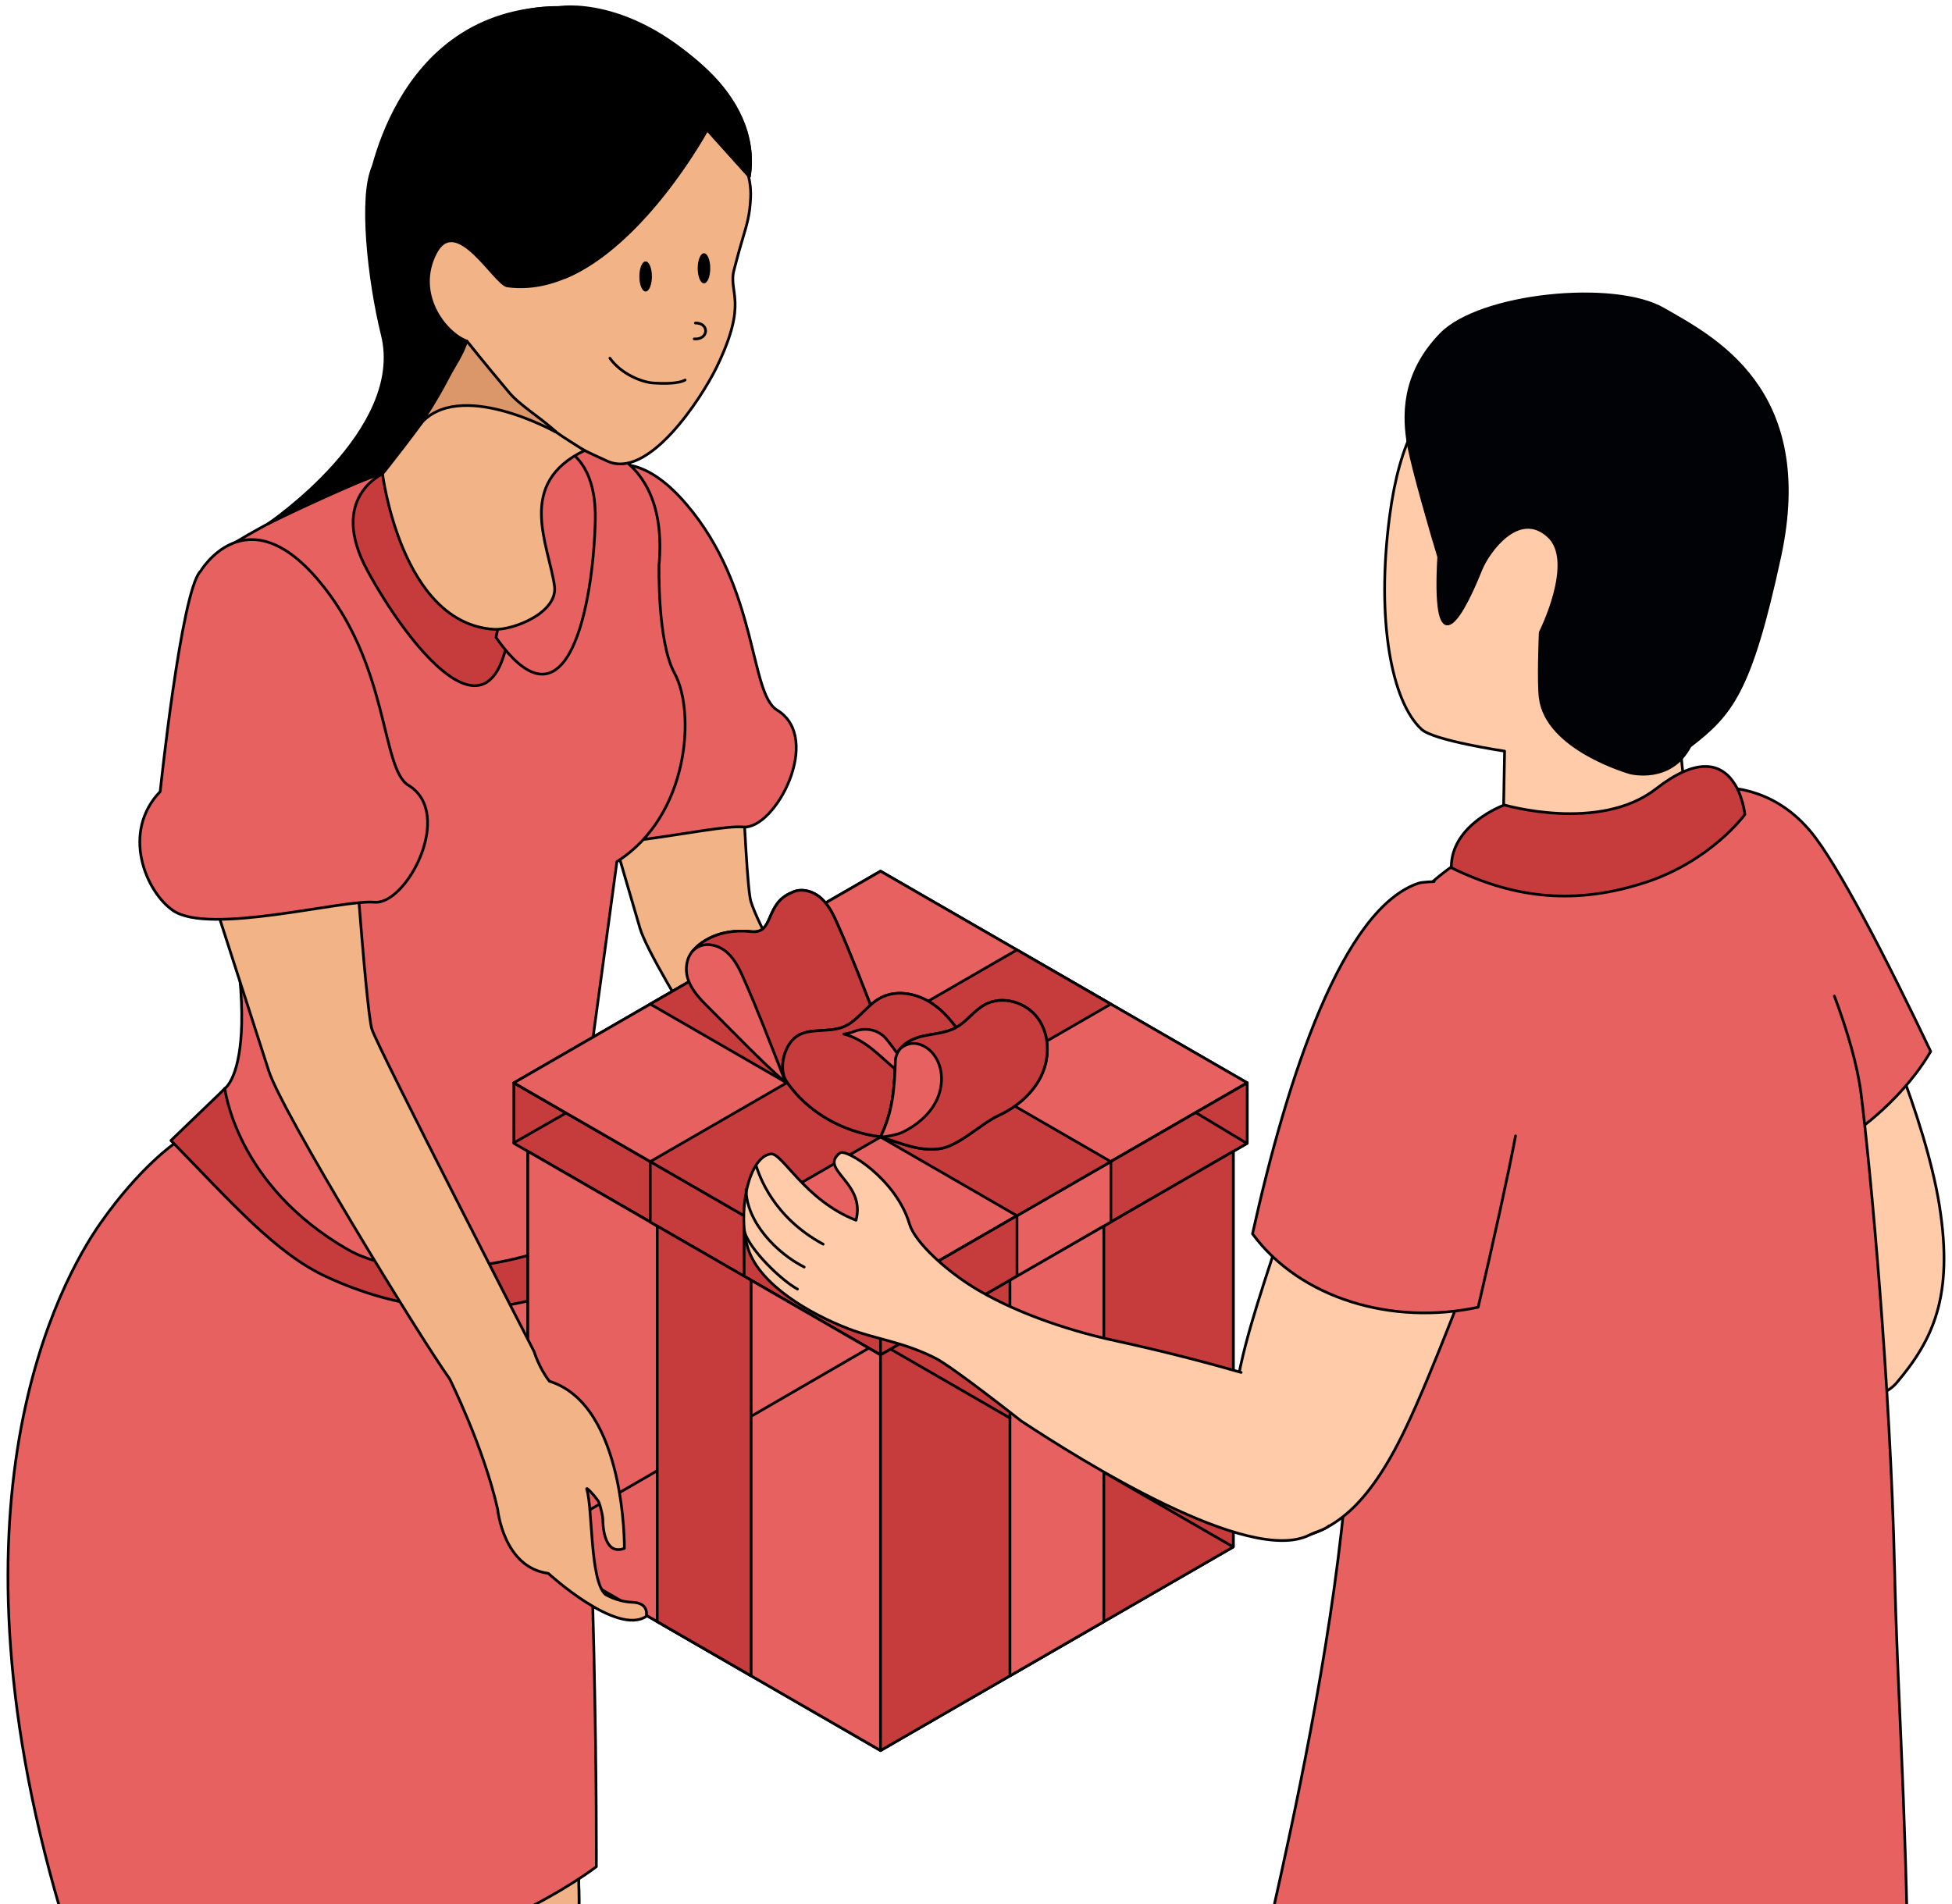 <?xml version="1.0" encoding="UTF-8"?> <svg xmlns="http://www.w3.org/2000/svg" width="288" height="281" viewBox="0 0 288 281" fill="none"> <path d="M146.32 186.839C137.504 181.829 132.415 174.776 132.375 174.756C127.145 160.911 113.163 140.42 110.8 133.081C109.796 129.96 108.671 91.203 108.671 91.203L82.203 95.15C82.203 95.15 92.482 130.355 94.425 136.987C96.148 142.857 114.702 171.29 122.216 182.61C123.198 184.092 123.999 185.295 124.54 186.096H124.6C125.081 186.917 125.522 187.839 125.903 188.803C127.706 201.403 138.566 204.01 138.566 204.01C140.95 201.043 135.761 198.46 135.761 198.46C135.079 197.457 134.859 196.574 134.819 195.695C136.783 196.214 138.566 196.695 139.428 197.336C141.932 199.141 140.99 201.304 138.566 204.709C136.141 208.097 140.489 209.719 140.489 209.719C151.89 212.624 152.792 199.402 152.792 199.402C152.852 195.294 149.606 188.722 146.34 186.857L146.32 186.839Z" fill="#F2B387" stroke="black" stroke-width="0.4" stroke-miterlimit="10" stroke-linecap="round" stroke-linejoin="round"></path> <path d="M83.957 73.229C83.957 73.229 90.59 61.909 101.249 74.392C111.908 86.854 110.546 102.302 114.653 104.787C121.486 108.935 114.373 122.459 109.644 122.038C104.915 121.618 85.26 126.947 79.91 123.261C75.882 120.476 72.236 111.72 78.026 105.709C78.026 105.709 81.112 76.275 83.937 73.249L83.957 73.229Z" fill="#E76161" stroke="black" stroke-width="0.4" stroke-miterlimit="10" stroke-linecap="round" stroke-linejoin="round"></path> <path d="M75.804 220.879C75.804 220.879 92.875 285.876 81.555 297.2C70.234 308.499 32.084 360.092 25.191 371.974L21.304 382.514C21.304 382.514 8.982 388.327 12.989 374.178C12.989 374.178 29.78 331.061 29.78 326.011C29.78 320.962 42.804 292.209 56.629 286.457L37.053 242.739L75.784 220.879H75.804Z" fill="#F1B287" stroke="black" stroke-width="0.4" stroke-miterlimit="10" stroke-linecap="round" stroke-linejoin="round"></path> <path d="M75.804 220.879C75.804 220.879 92.875 285.876 81.555 297.2C70.234 308.499 32.084 360.092 25.191 371.974L21.304 382.514C21.304 382.514 8.982 388.327 12.989 374.178C12.989 374.178 29.78 331.061 29.78 326.011C29.78 320.962 42.804 292.209 56.629 286.457L37.053 242.739L75.784 220.879H75.804Z" fill="#F1B287" stroke="black" stroke-width="0.4" stroke-miterlimit="10" stroke-linecap="round" stroke-linejoin="round"></path> <path fill-rule="evenodd" clip-rule="evenodd" d="M86.613 159.647C86.813 164.456 81.623 192.388 84.869 202.767C84.869 202.767 45.597 221.902 14.781 191.344L15.019 180.38C15.019 180.38 24.491 170.366 33.195 160.609C33.195 160.609 41.29 155.199 28.186 111.058C28.186 111.058 22.956 92.464 32.093 81.684C32.093 81.684 58.882 63.572 85.09 65.195C85.09 65.195 98.815 65.675 97.232 83.388C97.232 83.388 96.971 94.709 99.516 99.337C102.642 105.027 101.72 120.375 91.02 127.148L86.613 159.627V159.647Z" fill="#E76161" stroke="black" stroke-width="0.4" stroke-miterlimit="10" stroke-linecap="round" stroke-linejoin="round"></path> <path d="M56.436 69.943C56.436 69.943 48.401 73.47 54.191 84.169C59.982 94.849 72.605 111.299 75.15 92.885L56.456 69.943H56.436Z" fill="#C63C3C" stroke="black" stroke-width="0.4" stroke-miterlimit="10" stroke-linecap="round" stroke-linejoin="round"></path> <path d="M79.331 65.115C79.331 65.115 88.087 64.594 87.827 76.736C87.566 88.878 83.839 109.275 73.18 94.068L79.331 65.115Z" fill="#E76161" stroke="black" stroke-width="0.4" stroke-miterlimit="10" stroke-linecap="round" stroke-linejoin="round"></path> <path d="M110.748 29.182C110.62 31.755 110.273 32.87 109.43 35.712C108.787 37.88 108.63 38.662 108.325 39.737C107.339 43.216 110.541 44.346 105.672 54.305C103.568 58.593 95.598 71.106 89.427 67.961C89.427 67.961 63.319 56.62 62.438 46.221C62.438 46.221 63.559 30.953 67.707 22.878C71.855 14.804 76.944 9.434 83.817 7.871C90.689 6.288 111.358 16.987 110.748 29.182Z" fill="#F2B387" stroke="black" stroke-width="0.4" stroke-miterlimit="10" stroke-linecap="round" stroke-linejoin="round"></path> <path d="M104.337 19.111C104.337 19.111 90.772 44.357 74.863 42.193C73.019 41.932 67.309 31.393 64.243 37.364C61.178 43.355 65.626 49.126 68.852 50.328C68.852 50.328 80.313 63.833 72.719 64.634C62.941 65.676 39.578 77.277 39.578 77.277C39.578 77.277 59.915 63.552 56.409 49.426C54.425 41.392 53.023 28.829 55.107 24.481C59.835 14.583 69.613 -5.094 92.435 3.021C98.506 5.185 112.411 13.46 110.568 26.044L104.357 19.131L104.337 19.111Z" fill="black" stroke="black" stroke-width="0.4" stroke-miterlimit="10" stroke-linecap="round" stroke-linejoin="round"></path> <path d="M72.888 92.867C75.633 93.027 82.392 90.449 81.804 86.435C80.89 80.198 76.092 71.34 86.252 66.478C86.252 66.478 71.285 57.702 68.84 50.309C68.84 50.309 66.856 54.917 63.951 59.826C62.368 62.491 56.438 69.924 56.438 69.924C56.438 69.924 59.183 92.025 72.888 92.867Z" fill="#F2B387" stroke="black" stroke-width="0.4" stroke-miterlimit="10" stroke-linecap="round" stroke-linejoin="round"></path> <path fill-rule="evenodd" clip-rule="evenodd" d="M81.952 63.738C81.952 63.738 67.581 55.693 61.891 62.726C61.891 62.726 63.94 59.917 66.195 55.566C67.026 53.962 68.201 52.359 68.86 50.309C68.86 50.309 71.144 53.175 75.052 57.847C76.708 59.826 79.354 61.325 82.004 63.686L81.952 63.738Z" fill="#DB9669" stroke="black" stroke-width="0.4" stroke-miterlimit="10" stroke-linecap="round" stroke-linejoin="round"></path> <path fill-rule="evenodd" clip-rule="evenodd" d="M104.335 19.11C104.335 19.11 94.918 36.202 83.316 40.95C83.316 40.95 89.888 31.834 92.553 25.903C92.553 25.903 86.502 27.466 80.912 33.457C80.912 33.457 88.846 22.777 89.828 20.032C89.828 20.032 77.646 23.939 74.62 30.651C74.62 30.651 78.728 19.952 83.697 15.304C83.697 15.304 75.161 17.026 69.491 24.24C69.491 24.24 72.897 14.743 76.945 11.096C76.945 11.096 65.924 15.364 61.677 24.861C61.677 24.861 64.782 11.176 69.751 9.292C69.751 9.292 57.99 18.028 54.203 28.648C54.203 28.648 57.569 1.338 82.374 1.118C82.374 1.118 93.054 -0.846 105.056 11.276C105.056 11.276 111.989 17.908 110.546 26.063L104.335 19.15V19.11Z" fill="black" stroke="black" stroke-width="0.4" stroke-miterlimit="10" stroke-linecap="round" stroke-linejoin="round"></path> <path d="M46.152 227.65C46.152 227.65 50.761 289.524 46.152 312.026C46.152 312.026 42.566 322.505 42.566 338.354C42.566 338.354 36.695 395.62 42.566 418.381C42.566 418.381 37.336 416.978 34.391 423.228C34.391 423.228 30.043 427.577 27.739 419.405C27.739 419.405 25.434 394.356 22.128 385.4C22.128 385.4 9.345 343.723 20.325 315.352C20.325 315.352 20.345 295.416 15.857 284.416C15.857 284.416 2.172 235.586 2.172 232.519L46.152 227.672V227.65Z" fill="#F1B287" stroke="black" stroke-width="0.4" stroke-miterlimit="10" stroke-linecap="round" stroke-linejoin="round"></path> <path d="M25.794 168.707C25.794 168.707 20.648 172.179 14.822 180.503C8.906 188.956 -9.544 222.028 9.748 284.655C9.748 284.655 19.233 291.919 44.439 290.782C69.645 289.645 87.984 275.469 87.984 275.469C87.984 275.469 88.211 223.512 84.544 182.952C84.544 182.952 74.92 194.717 52.54 186.971C44.944 184.342 36.761 175.765 25.794 168.707Z" fill="#E76161" stroke="black" stroke-width="0.4" stroke-miterlimit="10" stroke-linecap="round" stroke-linejoin="round"></path> <path d="M33.173 160.609C33.173 160.609 34.756 174.916 51.386 184.433C58.239 188.361 72.185 188.2 84.567 182.951L85.348 189.164C85.348 189.164 70.061 198.498 48.221 188.442C40.647 184.955 34.135 177.42 25.219 168.304L33.194 160.63L33.173 160.609Z" fill="#C63C3C" stroke="black" stroke-width="0.4" stroke-miterlimit="10" stroke-linecap="round" stroke-linejoin="round"></path> <path d="M129.913 199.949L75.812 168.714V159.793L129.913 191.027V199.949Z" fill="#C63C3C" stroke="black" stroke-width="0.4" stroke-miterlimit="10" stroke-linecap="round" stroke-linejoin="round"></path> <path d="M129.913 191.027L75.812 159.793L129.913 128.559L184.013 159.793L129.913 191.027Z" fill="#4FC3F7" stroke="black" stroke-width="0.4" stroke-miterlimit="10" stroke-linecap="round" stroke-linejoin="round"></path> <path d="M129.913 191.027L75.812 159.793L129.913 128.559L184.013 159.793L129.913 191.027Z" fill="#E76161" stroke="black" stroke-width="0.4" stroke-miterlimit="10" stroke-linecap="round" stroke-linejoin="round"></path> <path d="M129.914 191.027V199.949L184.014 168.714V159.793L129.914 191.027Z" fill="#039BE5" stroke="black" stroke-width="0.4" stroke-miterlimit="10" stroke-linecap="round" stroke-linejoin="round"></path> <path d="M129.911 258.324L77.875 228.279V169.902L129.911 199.947V258.324Z" fill="#4FC3F7" stroke="black" stroke-width="0.4" stroke-miterlimit="10" stroke-linecap="round" stroke-linejoin="round"></path> <path d="M129.911 258.324L77.875 228.279V169.902L129.911 199.947V258.324Z" fill="#E76161" stroke="black" stroke-width="0.4" stroke-miterlimit="10" stroke-linecap="round" stroke-linejoin="round"></path> <path d="M129.914 199.947V258.324L181.959 228.279V169.902L129.914 199.947Z" fill="#0288D1" stroke="black" stroke-width="0.4" stroke-miterlimit="10" stroke-linecap="round" stroke-linejoin="round"></path> <path d="M184.014 159.793L129.914 191.027V199.949L184.014 168.714V159.793Z" fill="#C63C3C" stroke="black" stroke-width="0.4" stroke-miterlimit="10" stroke-linecap="round" stroke-linejoin="round"></path> <path d="M181.959 228.279V169.902L129.914 199.947V258.324L181.959 228.279Z" fill="#C63C3C" stroke="black" stroke-width="0.4" stroke-miterlimit="10" stroke-linecap="round" stroke-linejoin="round"></path> <path d="M95.938 180.335L109.79 188.335V179.405L95.938 171.414V180.335Z" fill="#C63C3C" stroke="black" stroke-width="0.4" stroke-miterlimit="10" stroke-linecap="round" stroke-linejoin="round"></path> <path d="M96.969 239.301L110.821 247.301V188.924L96.969 180.934V239.301Z" fill="#C63C3C" stroke="black" stroke-width="0.4" stroke-miterlimit="10" stroke-linecap="round" stroke-linejoin="round"></path> <path d="M163.899 180.335L150.047 188.335V179.405L163.899 171.414V180.335Z" fill="#E76161" stroke="black" stroke-width="0.4" stroke-miterlimit="10" stroke-linecap="round" stroke-linejoin="round"></path> <path d="M162.86 239.301L149.008 247.301V188.924L162.86 180.934V239.301Z" fill="#E76161" stroke="black" stroke-width="0.4" stroke-miterlimit="10" stroke-linecap="round" stroke-linejoin="round"></path> <path d="M163.889 148.172L150.038 140.172L95.938 171.416L108.287 178.54L109.79 179.406L163.889 148.172Z" fill="#C63C3C" stroke="black" stroke-width="0.4" stroke-miterlimit="10" stroke-linecap="round" stroke-linejoin="round"></path> <path d="M95.938 148.172L109.79 140.172L163.889 171.416L151.54 178.54L150.038 179.406L95.938 148.172Z" fill="#C63C3C" stroke="black" stroke-width="0.4" stroke-miterlimit="10" stroke-linecap="round" stroke-linejoin="round"></path> <path d="M123.645 136.549C123.01 135.111 122.337 133.636 121.176 132.577C120.014 131.517 118.227 130.982 116.835 131.71C112.78 133.351 114.273 137.83 110.872 137.48C104.522 136.825 102.07 140.53 102.07 140.53L115.932 159.792L129.793 151.774C127.166 145.092 125.756 141.332 123.645 136.549Z" fill="#FFD54F" stroke="black" stroke-width="0.4" stroke-miterlimit="10" stroke-linecap="round" stroke-linejoin="round"></path> <path d="M123.645 136.549C123.01 135.111 122.337 133.636 121.176 132.577C120.014 131.517 118.227 130.982 116.835 131.71C112.78 133.351 114.273 137.83 110.872 137.48C104.522 136.825 102.07 140.53 102.07 140.53L115.932 159.792L129.793 151.774C127.166 145.092 125.756 141.332 123.645 136.549Z" fill="#C63C3C" stroke="black" stroke-width="0.4" stroke-miterlimit="10" stroke-linecap="round" stroke-linejoin="round"></path> <path d="M104.682 148.816C103.401 147.544 102.074 146.208 101.502 144.493C100.931 142.779 101.382 140.576 102.986 139.738C104.378 139.001 106.166 139.544 107.327 140.604C108.488 141.664 109.161 143.139 109.797 144.576C111.907 149.359 113.318 153.12 115.944 159.802C111.926 156.254 108.341 152.438 104.691 148.825L104.682 148.816Z" fill="#E76161" stroke="black" stroke-width="0.4" stroke-miterlimit="10" stroke-linecap="round" stroke-linejoin="round"></path> <path d="M143.137 154.733C141.653 152.346 140.077 149.913 137.791 148.273C135.506 146.632 132.326 145.932 129.856 147.287C127.819 148.402 126.566 150.697 124.409 151.554C122.078 152.475 119.045 151.545 117.184 153.222C115.589 154.669 114.861 157.858 116.078 159.636C119.184 164.171 124.446 167.083 129.902 167.747C135.414 168.41 140.28 163.646 144.676 160.254C145.072 158.411 144.123 156.328 143.128 154.733H143.137Z" fill="#FFD54F" stroke="black" stroke-width="0.4" stroke-miterlimit="10" stroke-linecap="round" stroke-linejoin="round"></path> <path d="M143.137 154.733C141.653 152.346 140.077 149.913 137.791 148.273C135.506 146.632 132.326 145.932 129.856 147.287C127.819 148.402 126.566 150.697 124.409 151.554C122.078 152.475 119.045 151.545 117.184 153.222C115.589 154.669 114.861 157.858 116.078 159.636C119.184 164.171 124.446 167.083 129.902 167.747C135.414 168.41 140.28 163.646 144.676 160.254C145.072 158.411 144.123 156.328 143.128 154.733H143.137Z" fill="#C63C3C" stroke="black" stroke-width="0.4" stroke-miterlimit="10" stroke-linecap="round" stroke-linejoin="round"></path> <path d="M132.108 156.522C132.172 154.697 134.015 153.452 135.785 152.992C137.545 152.531 139.462 152.513 141.066 151.628C142.642 150.752 143.701 149.148 145.278 148.273C147.858 146.835 151.397 147.895 153.13 150.282C154.863 152.669 154.909 156.042 153.646 158.715C152.383 161.388 149.969 163.388 147.287 164.632C144.605 165.876 141.425 169.194 138.485 169.535C135.545 169.876 132.965 168.724 129.914 167.756C131.73 164.097 131.969 160.614 132.108 156.531V156.522Z" fill="#FFD54F" stroke="black" stroke-width="0.4" stroke-miterlimit="10" stroke-linecap="round" stroke-linejoin="round"></path> <path d="M132.108 156.522C132.172 154.697 134.015 153.452 135.785 152.992C137.545 152.531 139.462 152.513 141.066 151.628C142.642 150.752 143.701 149.148 145.278 148.273C147.858 146.835 151.397 147.895 153.13 150.282C154.863 152.669 154.909 156.042 153.646 158.715C152.383 161.388 149.969 163.388 147.287 164.632C144.605 165.876 141.425 169.194 138.485 169.535C135.545 169.876 132.965 168.724 129.914 167.756C131.73 164.097 131.969 160.614 132.108 156.531V156.522Z" fill="#C63C3C" stroke="black" stroke-width="0.4" stroke-miterlimit="10" stroke-linecap="round" stroke-linejoin="round"></path> <path d="M124.484 152.595C126.097 152.982 127.599 153.922 128.899 154.991C130.706 156.475 132.318 158.226 134.346 159.388C134.023 157.664 132.318 155.24 130.807 153.37C129.655 151.941 127.71 151.535 126.014 152.217C126.014 152.217 125.996 152.217 125.987 152.227C125.517 152.411 125.01 152.522 124.494 152.595H124.484Z" fill="#E76161" stroke="black" stroke-width="0.4" stroke-miterlimit="10" stroke-linecap="round" stroke-linejoin="round"></path> <path d="M137.95 155.885C137.26 154.844 136.135 154.033 134.891 153.977C134.098 153.941 133.278 154.282 132.743 154.853C132.375 155.342 132.135 155.894 132.108 156.53C131.969 160.613 131.73 164.097 129.914 167.756C130.209 167.848 132.403 167.461 133.167 167.083C135.232 166.06 137.103 164.53 138.135 162.466C139.167 160.401 139.232 157.802 137.95 155.885Z" fill="#E76161" stroke="black" stroke-width="0.4" stroke-miterlimit="10" stroke-linecap="round" stroke-linejoin="round"></path> <path d="M149.029 209.27L131.484 199.141" stroke="black" stroke-width="0.4" stroke-miterlimit="10" stroke-linecap="round" stroke-linejoin="round"></path> <path d="M181.945 228.275L162.938 217.301" stroke="black" stroke-width="0.4" stroke-miterlimit="10" stroke-linecap="round" stroke-linejoin="round"></path> <path d="M111.047 208.873L128.139 198.969" stroke="black" stroke-width="0.4" stroke-miterlimit="10" stroke-linecap="round" stroke-linejoin="round"></path> <path d="M78.062 227.985L96.873 217.086" stroke="black" stroke-width="0.4" stroke-miterlimit="10" stroke-linecap="round" stroke-linejoin="round"></path> <path d="M183.838 168.653L176.461 164.207" stroke="black" stroke-width="0.4" stroke-miterlimit="10" stroke-linecap="round" stroke-linejoin="round"></path> <path d="M75.836 168.63L83.459 164.271" stroke="black" stroke-width="0.4" stroke-miterlimit="10" stroke-linecap="round" stroke-linejoin="round"></path> <path d="M89.298 235.276C87.01 233.168 87.454 222.488 86.572 219.781C86.412 219.281 87.577 220.56 88.172 221.375C88.412 221.577 88.874 223.265 88.945 224.213C88.945 224.213 88.836 229.752 92.122 228.488C92.122 228.488 92.361 207.353 81.06 203.829C79.497 201.803 78.796 199.438 78.796 199.438C78.796 199.438 55.813 154.772 54.872 151.887C53.95 149.022 51.646 115.346 51.646 115.346L27.281 119.694C27.281 119.694 37.72 151.973 39.664 158.064C41.627 164.135 61.824 197.155 66.333 203.469C66.333 203.469 71.342 213.486 73.425 222.722C73.425 222.722 74.255 231.314 80.888 232.175C80.888 232.175 90.981 241.448 95.344 238.529C95.344 238.529 95.879 236.535 93.294 236.446C91.024 236.368 89.298 235.276 89.298 235.276Z" fill="#F2B387" stroke="black" stroke-width="0.4" stroke-miterlimit="10" stroke-linecap="round" stroke-linejoin="round"></path> <path d="M29.567 84.329C29.567 84.329 36.199 73.008 46.858 85.491C57.518 97.954 56.155 113.402 60.263 115.886C67.095 120.034 59.982 133.559 55.254 133.138C50.525 132.718 30.869 138.047 25.519 134.36C21.492 131.575 17.845 122.819 23.636 116.808C23.636 116.808 26.721 87.374 29.547 84.329H29.567Z" fill="#E76161" stroke="black" stroke-width="0.4" stroke-miterlimit="10" stroke-linecap="round" stroke-linejoin="round"></path> <path d="M102.599 47.666C104.681 47.641 104.585 50.155 102.43 50.016" stroke="black" stroke-width="0.4" stroke-miterlimit="10" stroke-linecap="round" stroke-linejoin="round"></path> <path d="M101.079 56.078C100.006 56.687 97.615 56.597 96.374 56.519C94.787 56.417 91.672 55.244 89.984 52.857" stroke="black" stroke-width="0.4" stroke-miterlimit="10" stroke-linecap="round" stroke-linejoin="round"></path> <path d="M102.938 39.591C102.938 38.365 103.352 37.371 103.864 37.371C104.377 37.371 104.792 38.365 104.792 39.591C104.792 40.818 104.377 41.811 103.864 41.811C103.352 41.811 102.938 40.818 102.938 39.591Z" fill="black"></path> <path d="M94.328 40.796C94.328 39.57 94.743 38.576 95.255 38.576C95.767 38.576 96.182 39.57 96.182 40.796C96.182 42.023 95.767 43.017 95.255 43.017C94.743 43.017 94.328 42.023 94.328 40.796Z" fill="black"></path> <path d="M245.565 194.638C243.09 178.733 243.647 162.89 247.422 146.057L275.824 146.738C275.824 146.738 284.053 164.623 286.157 177.99C288.261 191.358 285.167 197.732 279.846 204.045C274.524 210.357 255.59 201.941 254.909 201.445C254.723 201.322 251.011 198.598 245.565 194.638Z" fill="#FFCBA8" stroke="black" stroke-width="0.4" stroke-miterlimit="10" stroke-linecap="round" stroke-linejoin="round"></path> <path d="M197.23 240.558C197.23 240.558 178.109 343.784 178.109 376.212C178.109 433.394 178.604 493.61 178.604 493.61C178.604 493.61 188.072 503.576 197.291 503.576C218.02 503.576 220.124 493.177 220.124 493.177C220.124 493.177 220.433 425.042 222.228 394.097C223.465 372.562 224.765 342.238 233.366 317.173C233.613 342.854 233.552 351.087 235.655 379.122C237.202 399.79 245.803 455.179 246.298 458.769C252.857 466.692 273.277 472.198 283.61 460.562C282.806 451.466 277.051 387.414 277.794 354.243C278.475 323.732 286.271 251.511 268.822 237.463C253.723 225.333 197.168 240.495 197.168 240.495L197.23 240.558Z" fill="#E76161" stroke="black" stroke-width="0.4" stroke-miterlimit="10" stroke-linecap="round" stroke-linejoin="round"></path> <path d="M250.079 174.771C251.007 159.547 253.359 150.697 253.359 150.697L243.211 118.392C243.211 118.392 257.443 111.151 267.096 122.662C271.118 127.428 278.481 141.785 284.855 155.153C279.904 163.755 266.477 175.39 250.079 174.833V174.771Z" fill="#E76161" stroke="black" stroke-width="0.4" stroke-miterlimit="10" stroke-linecap="round" stroke-linejoin="round"></path> <path d="M221.679 55.021C229.289 49.761 243.955 51.37 250.266 64.799C253.793 72.226 248.843 92.215 248.039 106.263C247.42 117.589 251.194 124.087 251.194 124.087L241.479 128.109C231.765 132.132 221.679 128.109 221.679 128.109L221.988 110.843C221.988 110.843 211.531 109.296 209.736 107.625C205.343 103.602 202.992 91.596 205.033 76.125C208.066 53.103 218.894 57.002 221.679 55.084V55.021Z" fill="#FFCBA8" stroke="black" stroke-width="0.4" stroke-miterlimit="10" stroke-linecap="round" stroke-linejoin="round"></path> <path d="M270.65 146.991C272.547 152.088 274.038 157.129 274.581 161.406C276.004 172.669 278.891 204.07 279.525 231.48C279.972 250.787 281.054 262.168 281.602 294.172C269.164 306.984 231.612 311.414 215.709 307.141C206.242 304.604 192.381 297.918 186.008 290.122C188.916 276.074 207.196 203.921 195.439 178.919L195.501 178.857C189.747 166.604 202.741 144.449 206.392 136.465C210.042 128.482 221.676 123.654 221.676 123.654L257.069 118.395" fill="#E76161"></path> <path d="M270.65 146.991C272.547 152.088 274.038 157.129 274.581 161.406C276.004 172.669 278.891 204.07 279.525 231.48C279.972 250.787 281.054 262.168 281.602 294.172C269.164 306.984 231.612 311.414 215.709 307.141C206.242 304.604 192.381 297.918 186.008 290.122C188.916 276.074 207.196 203.921 195.439 178.919L195.501 178.857C189.747 166.604 202.741 144.449 206.392 136.465C210.042 128.482 221.676 123.654 221.676 123.654L257.069 118.395" stroke="black" stroke-width="0.4" stroke-miterlimit="10" stroke-linecap="round" stroke-linejoin="round"></path> <path d="M221.86 118.765C221.86 118.765 235.968 122.912 244.321 116.413C256.14 107.192 257.439 120.188 257.439 120.188C257.439 120.188 252.427 127.12 242.589 130.276C232.75 133.432 223.84 132.813 214.125 128.048C214.063 121.673 221.86 118.827 221.86 118.827V118.765Z" fill="#C63C3C" stroke="black" stroke-width="0.4" stroke-miterlimit="10" stroke-linecap="round" stroke-linejoin="round"></path> <path d="M212.272 82.189C211.096 78.352 208.497 69.317 207.816 65.727C207.074 61.519 206.826 55.268 212.581 49.327C218.336 43.386 238.198 41.406 245.438 45.614C252.616 49.761 267.962 57.373 262.578 82.189C258.247 102.24 255.407 105.415 249.342 110.119C246.48 115.598 240.53 114.048 240.53 114.048C240.53 114.048 228.175 110.595 227.247 102.983C226.937 100.569 227.247 93.329 227.247 93.329C227.247 93.329 232.568 82.808 228.422 79.095C224.029 75.134 219.573 81.446 218.522 83.984C214.933 92.957 211.406 97.166 212.272 82.127V82.189Z" fill="#000206" stroke="black" stroke-width="0.4" stroke-miterlimit="10" stroke-linecap="round" stroke-linejoin="round"></path> <path d="M189.622 225.271C178.112 216.297 181.516 204.477 187.641 185.787L191.416 173.967L217.962 184.797C217.962 184.797 211.279 202.744 207.319 210.913C201.75 222.548 196.615 225.993 190.983 227.045C190.364 227.169 190.117 225.395 189.56 225.333L189.622 225.271Z" fill="#FFCBA8" stroke="black" stroke-width="0.4" stroke-miterlimit="10" stroke-linecap="round" stroke-linejoin="round"></path> <path d="M223.603 167.62C222.549 173.254 220.499 182.501 218.087 192.905C205.464 195.628 191.852 191.667 184.797 182.075C189.933 158.868 198.112 134.042 209.311 130.329C209.847 130.152 211.584 130.098 211.584 130.098" fill="#E76161"></path> <path d="M223.603 167.62C222.549 173.254 220.499 182.501 218.087 192.905C205.464 195.628 191.852 191.667 184.797 182.075C189.933 158.868 198.112 134.042 209.311 130.329C209.847 130.152 211.584 130.098 211.584 130.098" stroke="black" stroke-width="0.4" stroke-miterlimit="10" stroke-linecap="round" stroke-linejoin="round"></path> <path d="M183.118 202.526C177.767 200.993 171.495 199.361 164.566 197.855C158.502 196.556 150.644 194.08 144.394 190.429C139.629 187.644 134.974 183.274 134.201 180.663C132.215 173.947 124.777 169.427 123.93 170.143C120.712 172.618 127.784 174.438 126.298 180.07C118.722 177.121 115.414 170.06 113.718 170.284C110.332 170.732 108.707 179.322 110.428 184.421C112.189 189.634 119.478 193.897 125.216 196.096C129.307 197.664 133.234 197.994 138.044 200.446C140.626 201.762 150.643 209.679 150.643 209.679C159.529 215.539 184.305 231.089 193.215 226.509C194.123 226.049 195.351 225.787 196.084 225.169" fill="#FFCBA8"></path> <path d="M183.118 202.526C177.767 200.993 171.495 199.361 164.566 197.855C158.502 196.556 150.644 194.08 144.394 190.429C139.629 187.644 134.974 183.274 134.201 180.663C132.215 173.947 124.777 169.427 123.93 170.143C120.712 172.618 127.784 174.438 126.298 180.07C118.722 177.121 115.414 170.06 113.718 170.284C110.332 170.732 108.707 179.322 110.428 184.421C112.189 189.634 119.478 193.897 125.216 196.096C129.307 197.664 133.234 197.994 138.044 200.446C140.626 201.762 150.643 209.679 150.643 209.679C159.529 215.539 184.305 231.089 193.215 226.509C194.123 226.049 195.351 225.787 196.084 225.169" stroke="black" stroke-width="0.4" stroke-miterlimit="10" stroke-linecap="round" stroke-linejoin="round"></path> <path d="M111.547 172.004C112.017 173.415 113.992 179.563 121.45 183.604" stroke="black" stroke-width="0.4" stroke-miterlimit="10" stroke-linecap="round" stroke-linejoin="round"></path> <path d="M110.078 175.492C110.078 180.285 114.602 184.95 118.652 186.976" stroke="black" stroke-width="0.4" stroke-miterlimit="10" stroke-linecap="round" stroke-linejoin="round"></path> <path d="M109.844 181.775C110.634 184.438 115.257 188.932 117.661 190.236" stroke="black" stroke-width="0.4" stroke-miterlimit="10" stroke-linecap="round" stroke-linejoin="round"></path> </svg> 
